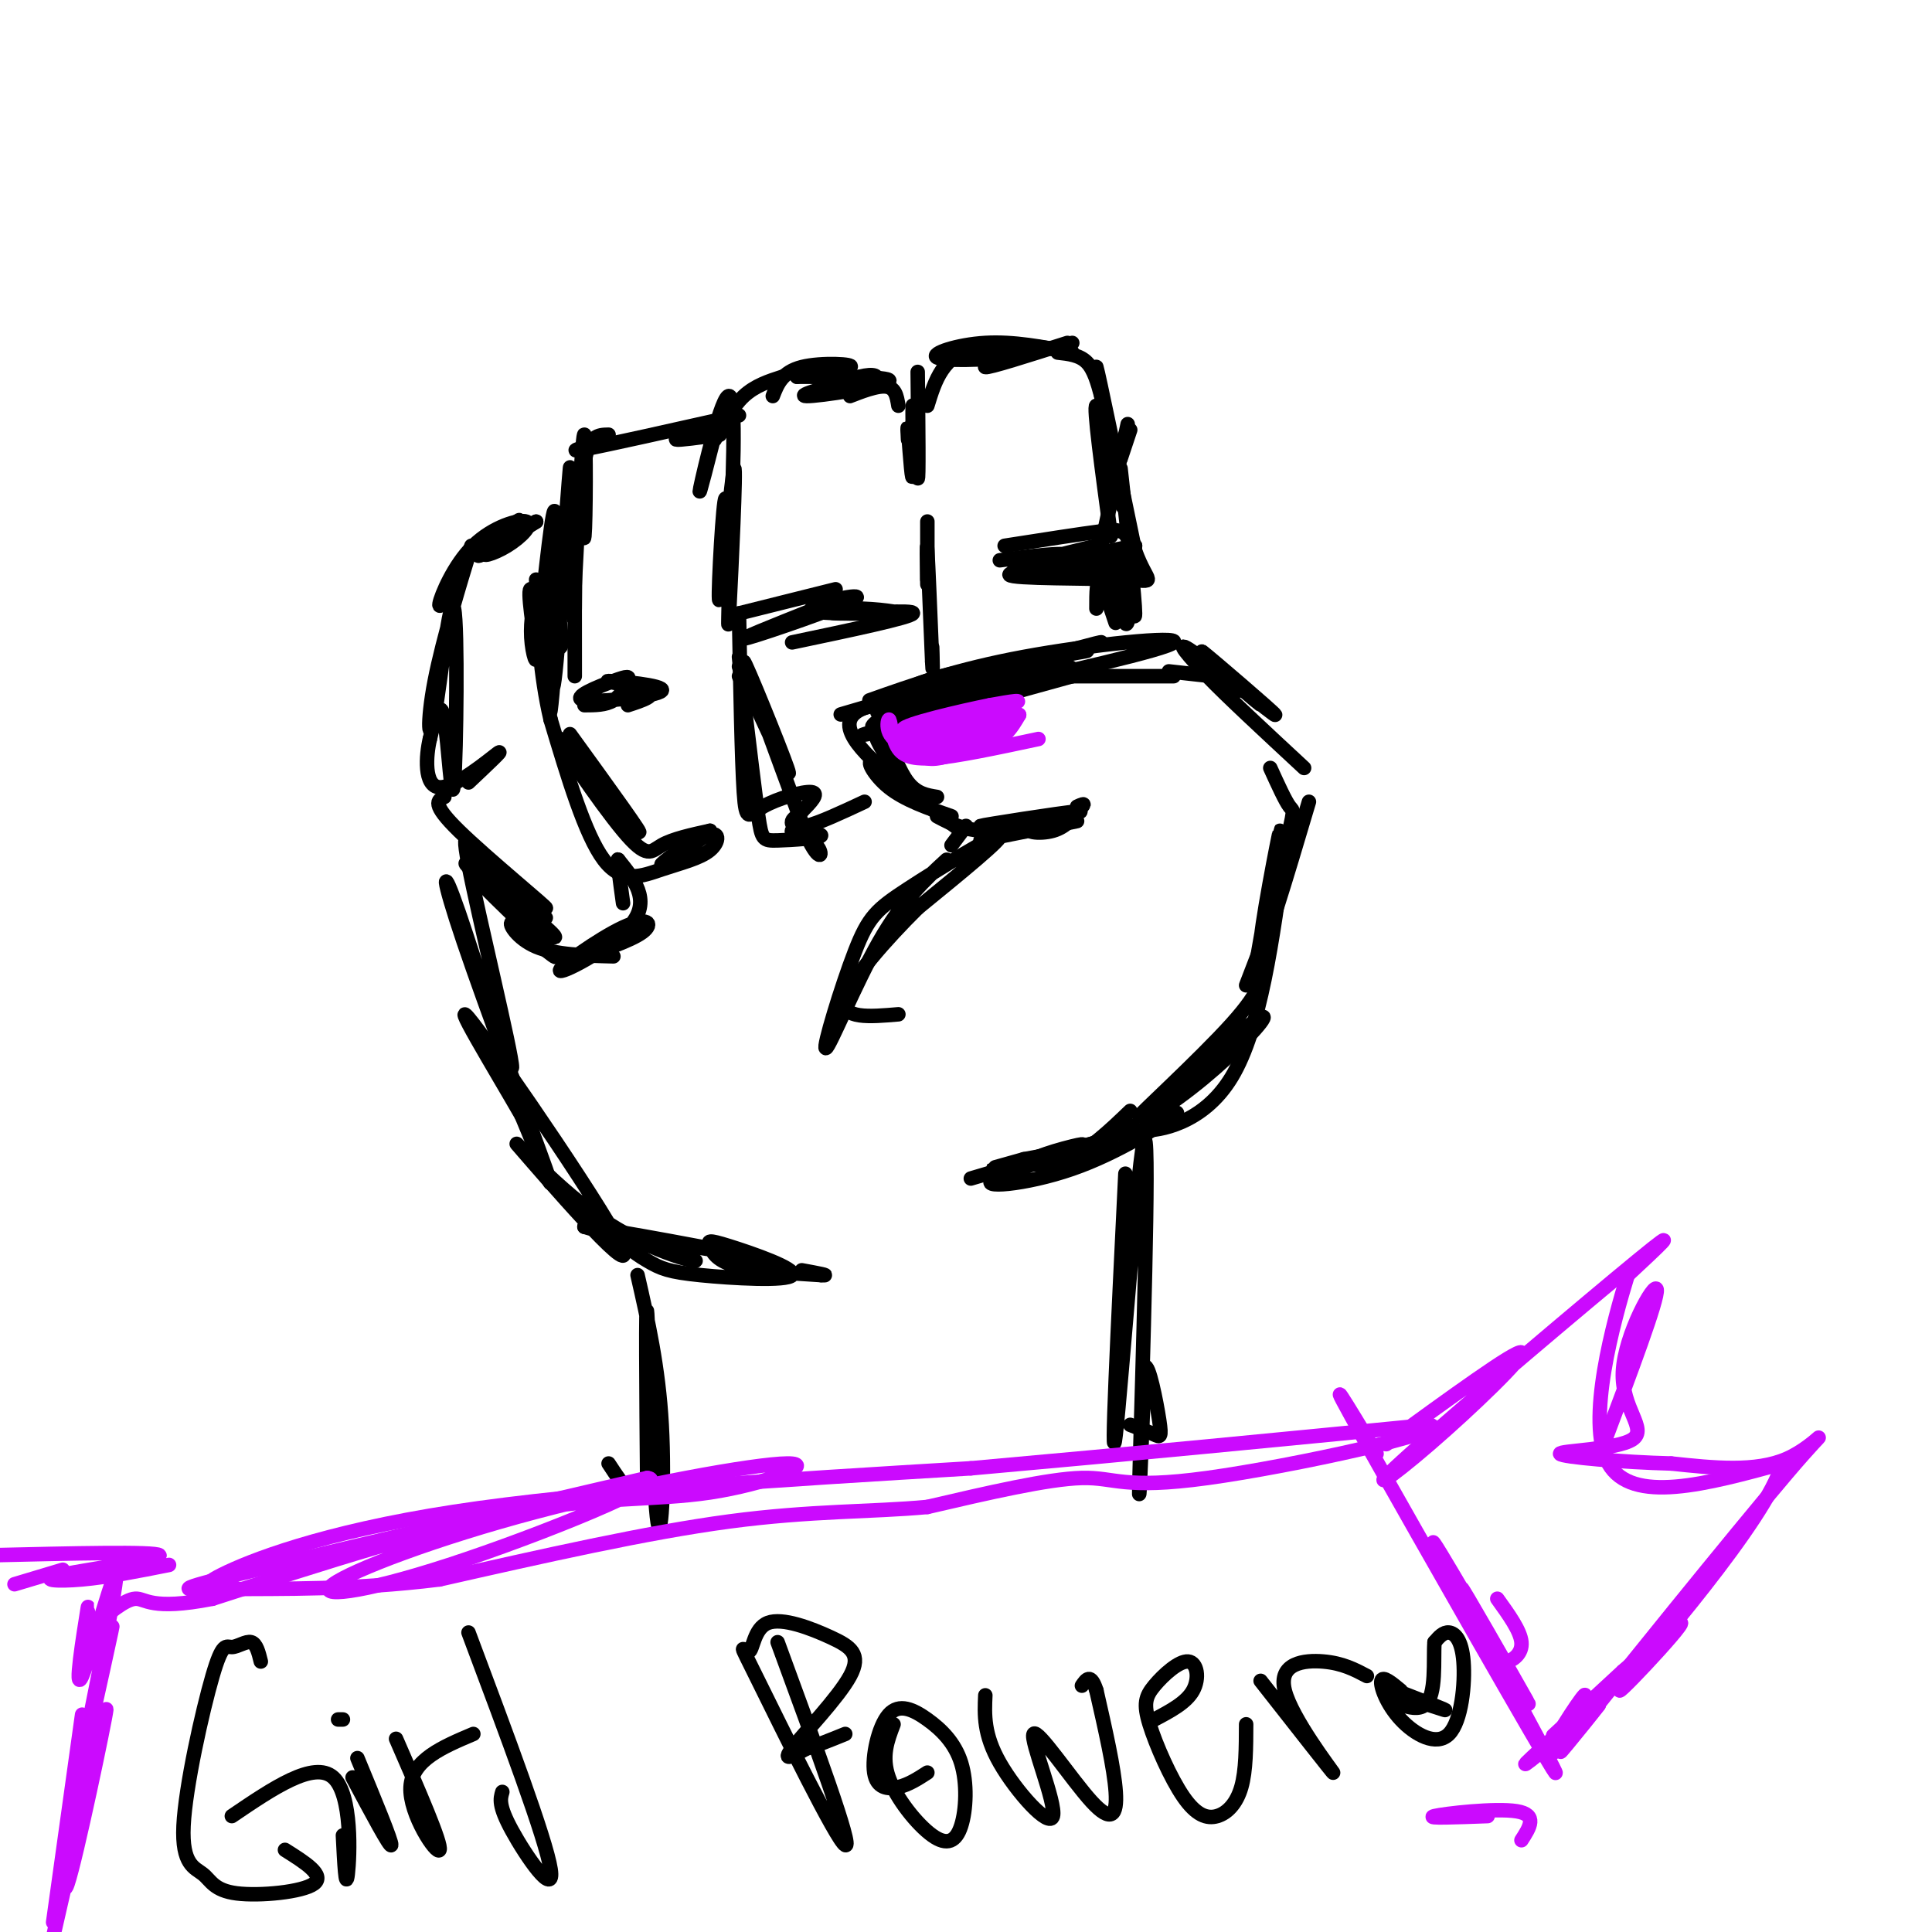 <svg viewBox='0 0 400 400' version='1.1' xmlns='http://www.w3.org/2000/svg' xmlns:xlink='http://www.w3.org/1999/xlink'><g fill='none' stroke='#000000' stroke-width='3' stroke-linecap='round' stroke-linejoin='round'><path d='M199,144c21.311,-4.778 42.622,-9.556 44,-11c1.378,-1.444 -17.178,0.444 -31,3c-13.822,2.556 -22.911,5.778 -32,9'/><path d='M183,151c1.583,4.333 3.167,8.667 5,11c1.833,2.333 3.917,2.667 6,3'/><path d='M185,153c-0.454,-0.786 -0.908,-1.573 -2,-2c-1.092,-0.427 -2.823,-0.496 -1,3c1.823,3.496 7.200,10.556 7,11c-0.200,0.444 -5.977,-5.726 -8,-7c-2.023,-1.274 -0.292,2.350 3,5c3.292,2.650 8.146,4.325 13,6'/><path d='M194,169c3.179,1.698 6.358,3.396 13,3c6.642,-0.396 16.747,-2.887 14,-3c-2.747,-0.113 -18.347,2.152 -18,2c0.347,-0.152 16.639,-2.721 20,-3c3.361,-0.279 -6.211,1.733 -9,3c-2.789,1.267 1.203,1.791 4,1c2.797,-0.791 4.398,-2.895 6,-5'/><path d='M224,167c0.833,-0.833 -0.083,-0.417 -1,0'/><path d='M199,172c-3.560,-2.601 -7.119,-5.202 -13,-10c-5.881,-4.798 -14.083,-11.792 -8,-15c6.083,-3.208 26.452,-2.631 30,-2c3.548,0.631 -9.726,1.315 -23,2'/><path d='M185,147c3.933,-1.511 25.267,-6.289 33,-8c7.733,-1.711 1.867,-0.356 -4,1'/><path d='M185,146c1.000,-1.956 2.000,-3.911 10,-6c8.000,-2.089 23.000,-4.311 28,-5c5.000,-0.689 0.000,0.156 -5,1'/><path d='M184,145c-8.150,2.376 -16.300,4.753 -3,1c13.300,-3.753 48.049,-13.635 47,-13c-1.049,0.635 -37.898,11.786 -45,14c-7.102,2.214 15.542,-4.510 21,-6c5.458,-1.490 -6.271,2.255 -18,6'/><path d='M186,147c-4.641,2.041 -7.244,4.145 -4,4c3.244,-0.145 12.335,-2.539 10,-2c-2.335,0.539 -16.096,4.011 -13,3c3.096,-1.011 23.048,-6.506 43,-12'/><path d='M222,140c7.000,-2.000 3.000,-1.000 -1,0'/><path d='M221,140c0.000,0.000 22.000,0.000 22,0'/><path d='M242,139c0.000,0.000 9.000,1.000 9,1'/><path d='M256,143c0.000,0.000 0.100,0.100 0.1,0.1'/><path d='M256,142c0.000,0.000 -1.000,-1.000 -1,-1'/><path d='M254,140c4.376,3.751 8.753,7.502 6,5c-2.753,-2.502 -12.635,-11.258 -11,-10c1.635,1.258 14.786,12.531 15,13c0.214,0.469 -12.510,-9.866 -17,-13c-4.490,-3.134 -0.745,0.933 3,5'/><path d='M250,140c3.833,4.000 11.917,11.500 20,19'/><path d='M271,166c-4.839,16.268 -9.679,32.536 -10,30c-0.321,-2.536 3.875,-23.875 4,-24c0.125,-0.125 -3.821,20.964 -5,28c-1.179,7.036 0.411,0.018 2,-7'/><path d='M263,191c0.000,0.000 -5.000,13.000 -5,13'/><path d='M261,200c0.318,2.316 0.637,4.632 -6,12c-6.637,7.368 -20.229,19.786 -19,19c1.229,-0.786 17.278,-14.778 23,-19c5.722,-4.222 1.118,1.325 -5,7c-6.118,5.675 -13.748,11.479 -21,15c-7.252,3.521 -14.126,4.761 -21,6'/><path d='M212,240c-5.637,1.584 -9.230,2.543 -3,1c6.230,-1.543 22.283,-5.587 21,-5c-1.283,0.587 -19.900,5.807 -24,8c-4.100,2.193 6.319,1.360 16,-2c9.681,-3.360 18.623,-9.246 21,-11c2.377,-1.754 -1.812,0.623 -6,3'/><path d='M237,234c2.578,0.111 12.022,-1.111 18,-11c5.978,-9.889 8.489,-28.444 11,-47'/><path d='M266,176c2.111,-8.956 1.889,-7.844 1,-9c-0.889,-1.156 -2.444,-4.578 -4,-8'/><path d='M203,174c0.000,0.000 20.000,-4.000 20,-4'/><path d='M227,126c0.000,-3.311 0.000,-6.622 1,-5c1.000,1.622 3.000,8.178 3,8c0.000,-0.178 -2.000,-7.089 -4,-14'/><path d='M207,116c6.595,-0.875 13.190,-1.750 15,-1c1.810,0.750 -1.167,3.125 -5,4c-3.833,0.875 -8.524,0.250 -7,-1c1.524,-1.250 9.262,-3.125 17,-5'/><path d='M228,113c0.000,0.000 5.000,-23.000 5,-23'/><path d='M233,90c0.833,-3.833 0.417,-1.917 0,0'/><path d='M234,89c0.000,0.000 -2.000,6.000 -2,6'/><path d='M230,111c-1.844,-13.622 -3.689,-27.244 -3,-27c0.689,0.244 3.911,14.356 5,19c1.089,4.644 0.044,-0.178 -1,-5'/><path d='M231,98c-1.400,-7.356 -4.400,-23.244 -4,-22c0.400,1.244 4.200,19.622 8,38'/><path d='M235,114c2.592,7.241 5.074,6.342 -2,6c-7.074,-0.342 -23.702,-0.128 -24,-1c-0.298,-0.872 15.735,-2.832 21,-3c5.265,-0.168 -0.236,1.455 -5,2c-4.764,0.545 -8.790,0.013 -7,-1c1.790,-1.013 9.395,-2.506 17,-4'/><path d='M235,113c-0.607,8.788 -1.215,17.577 -2,16c-0.785,-1.577 -1.749,-13.519 -2,-14c-0.251,-0.481 0.211,10.500 1,12c0.789,1.500 1.905,-6.481 2,-11c0.095,-4.519 -0.830,-5.577 -2,-6c-1.170,-0.423 -2.585,-0.212 -4,0'/><path d='M228,110c-4.000,0.500 -12.000,1.750 -20,3'/><path d='M232,114c1.500,7.917 3.000,15.833 3,13c0.000,-2.833 -1.500,-16.417 -3,-30'/><path d='M228,82c-0.750,-2.750 -1.500,-5.500 -3,-7c-1.500,-1.500 -3.750,-1.750 -6,-2'/><path d='M222,71c0.000,0.000 -2.000,1.000 -2,1'/><path d='M221,71c-8.156,2.600 -16.311,5.200 -17,5c-0.689,-0.200 6.089,-3.200 8,-4c1.911,-0.800 -1.044,0.600 -4,2'/><path d='M208,74c-4.167,0.512 -12.583,0.792 -14,0c-1.417,-0.792 4.167,-2.655 10,-3c5.833,-0.345 11.917,0.827 18,2'/><path d='M222,73c-1.200,-0.444 -13.200,-2.556 -20,-1c-6.800,1.556 -8.400,6.778 -10,12'/><path d='M190,77c0.119,11.464 0.238,22.929 0,22c-0.238,-0.929 -0.833,-14.250 -1,-15c-0.167,-0.750 0.095,11.071 0,14c-0.095,2.929 -0.548,-3.036 -1,-9'/><path d='M188,89c-0.167,-1.167 -0.083,0.417 0,2'/><path d='M192,115c0.000,2.644 0.000,5.289 0,3c0.000,-2.289 0.000,-9.511 0,-10c-0.000,-0.489 0.000,5.756 0,12'/><path d='M192,121c-0.083,-4.833 -0.167,-9.667 0,-7c0.167,2.667 0.583,12.833 1,23'/><path d='M193,137c0.167,3.333 0.083,0.167 0,-3'/><path d='M186,84c-0.319,-1.992 -0.638,-3.985 -3,-4c-2.362,-0.015 -6.765,1.946 -7,2c-0.235,0.054 3.700,-1.801 5,-3c1.300,-1.199 -0.033,-1.744 -3,-1c-2.967,0.744 -7.568,2.777 -7,3c0.568,0.223 6.305,-1.365 8,-2c1.695,-0.635 -0.653,-0.318 -3,0'/><path d='M176,79c-3.738,0.845 -11.583,2.958 -9,3c2.583,0.042 15.595,-1.988 17,-3c1.405,-1.012 -8.798,-1.006 -19,-1'/><path d='M165,78c0.071,-0.536 9.750,-1.375 11,-2c1.250,-0.625 -5.929,-1.036 -10,0c-4.071,1.036 -5.036,3.518 -6,6'/><path d='M162,78c-2.833,0.917 -5.667,1.833 -8,4c-2.333,2.167 -4.167,5.583 -6,9'/><path d='M149,86c-2.356,9.222 -4.711,18.444 -4,15c0.711,-3.444 4.489,-19.556 6,-19c1.511,0.556 0.756,17.778 0,35'/><path d='M151,117c-0.113,9.752 -0.395,16.632 0,9c0.395,-7.632 1.467,-29.778 1,-29c-0.467,0.778 -2.472,24.479 -3,27c-0.528,2.521 0.421,-16.137 1,-20c0.579,-3.863 0.790,7.068 1,18'/><path d='M153,127c0.000,0.000 20.000,-5.000 20,-5'/><path d='M169,126c-8.780,3.494 -17.560,6.988 -14,6c3.560,-0.988 19.458,-6.458 22,-8c2.542,-1.542 -8.274,0.845 -9,2c-0.726,1.155 8.637,1.077 18,1'/><path d='M186,127c1.247,-0.152 -4.635,-1.030 -9,-1c-4.365,0.030 -7.214,0.970 -3,1c4.214,0.030 15.490,-0.848 15,0c-0.490,0.848 -12.745,3.424 -25,6'/><path d='M153,138c1.000,2.833 2.000,5.667 2,6c0.000,0.333 -1.000,-1.833 -2,-4'/><path d='M156,145c4.244,9.156 8.489,18.311 7,14c-1.489,-4.311 -8.711,-22.089 -9,-22c-0.289,0.089 6.356,18.044 13,36'/><path d='M167,173c2.900,6.216 3.651,3.756 2,2c-1.651,-1.756 -5.705,-2.808 -5,-3c0.705,-0.192 6.168,0.474 6,1c-0.168,0.526 -5.968,0.911 -9,1c-3.032,0.089 -3.295,-0.117 -4,-5c-0.705,-4.883 -1.853,-14.441 -3,-24'/><path d='M154,145c-0.667,-5.500 -0.833,-7.250 -1,-9'/><path d='M153,127c0.280,15.185 0.560,30.369 1,37c0.440,6.631 1.042,4.708 4,3c2.958,-1.708 8.274,-3.202 10,-3c1.726,0.202 -0.137,2.101 -2,4'/><path d='M166,168c-0.798,0.952 -1.792,1.333 -2,2c-0.208,0.667 0.369,1.619 3,1c2.631,-0.619 7.315,-2.810 12,-5'/><path d='M149,89c0.000,0.000 0.000,1.000 0,1'/><path d='M149,90c-4.250,0.583 -8.500,1.167 -9,1c-0.500,-0.167 2.750,-1.083 6,-2'/><path d='M153,86c-13.750,3.083 -27.500,6.167 -32,7c-4.500,0.833 0.250,-0.583 5,-2'/><path d='M126,90c-2.101,0.030 -4.202,0.060 -5,6c-0.798,5.940 -0.292,17.792 0,15c0.292,-2.792 0.369,-20.226 0,-21c-0.369,-0.774 -1.185,15.113 -2,31'/><path d='M119,121c-0.310,7.167 -0.083,9.583 0,5c0.083,-4.583 0.024,-16.167 0,-15c-0.024,1.167 -0.012,15.083 0,29'/><path d='M121,146c2.197,-0.005 4.393,-0.010 6,-1c1.607,-0.990 2.624,-2.964 3,-4c0.376,-1.036 0.110,-1.134 -3,0c-3.110,1.134 -9.062,3.500 -6,4c3.062,0.500 15.140,-0.866 16,-2c0.860,-1.134 -9.499,-2.036 -11,-2c-1.501,0.036 5.857,1.010 8,2c2.143,0.990 -0.928,1.995 -4,3'/><path d='M118,152c8.075,11.152 16.150,22.303 14,20c-2.150,-2.303 -14.525,-18.061 -16,-19c-1.475,-0.939 7.949,12.939 13,19c5.051,6.061 5.729,4.303 8,3c2.271,-1.303 6.136,-2.152 10,-3'/><path d='M147,172c-1.216,1.521 -9.255,6.824 -10,7c-0.745,0.176 5.803,-4.776 9,-6c3.197,-1.224 3.042,1.280 1,3c-2.042,1.720 -5.973,2.655 -10,4c-4.027,1.345 -8.151,3.098 -12,-2c-3.849,-5.098 -7.425,-17.049 -11,-29'/><path d='M114,149c-2.292,-9.648 -2.523,-19.267 -3,-22c-0.477,-2.733 -1.200,1.422 -1,5c0.200,3.578 1.324,6.580 1,3c-0.324,-3.580 -2.097,-13.743 -1,-13c1.097,0.743 5.065,12.392 6,12c0.935,-0.392 -1.161,-12.826 -2,-16c-0.839,-3.174 -0.419,2.913 0,9'/><path d='M114,127c-0.027,7.649 -0.096,22.271 1,12c1.096,-10.271 3.356,-45.433 3,-42c-0.356,3.433 -3.326,45.463 -4,50c-0.674,4.537 0.950,-28.418 1,-38c0.050,-9.582 -1.475,4.209 -3,18'/><path d='M112,127c-0.667,1.833 -0.833,-2.583 -1,-7'/><path d='M103,112c2.844,-2.622 5.689,-5.244 4,-4c-1.689,1.244 -7.911,6.356 -8,7c-0.089,0.644 5.956,-3.178 12,-7'/><path d='M111,108c-0.547,0.249 -7.916,4.370 -10,6c-2.084,1.630 1.116,0.768 4,-1c2.884,-1.768 5.454,-4.443 4,-5c-1.454,-0.557 -6.930,1.004 -11,5c-4.070,3.996 -6.734,10.427 -7,12c-0.266,1.573 1.867,-1.714 4,-5'/><path d='M96,118c1.184,-3.735 2.367,-7.470 1,-3c-1.367,4.470 -5.286,17.144 -7,26c-1.714,8.856 -1.225,13.892 0,7c1.225,-6.892 3.184,-25.713 4,-22c0.816,3.713 0.489,29.961 0,36c-0.489,6.039 -1.140,-8.132 -2,-13c-0.860,-4.868 -1.930,-0.434 -3,4'/><path d='M89,153c-0.798,3.369 -1.292,9.792 2,10c3.292,0.208 10.369,-5.798 12,-7c1.631,-1.202 -2.185,2.399 -6,6'/><path d='M92,165c-1.387,0.679 -2.774,1.357 3,7c5.774,5.643 18.710,16.250 18,16c-0.710,-0.250 -15.067,-11.356 -15,-11c0.067,0.356 14.556,12.173 15,13c0.444,0.827 -13.159,-9.335 -16,-11c-2.841,-1.665 5.079,5.168 13,12'/><path d='M110,191c3.880,3.024 7.081,4.584 3,1c-4.081,-3.584 -15.445,-12.311 -15,-11c0.445,1.311 12.699,12.660 16,16c3.301,3.340 -2.349,-1.330 -8,-6'/><path d='M106,191c-0.844,0.089 1.044,3.311 5,5c3.956,1.689 9.978,1.844 16,2'/><path d='M118,199c6.274,-2.091 12.549,-4.182 15,-6c2.451,-1.818 1.080,-3.364 -4,-1c-5.080,2.364 -13.868,8.636 -13,9c0.868,0.364 11.391,-5.182 15,-10c3.609,-4.818 0.305,-8.909 -3,-13'/><path d='M128,178c-0.333,-0.667 0.333,4.167 1,9'/><path d='M101,184c-3.013,-7.784 -6.026,-15.568 -4,-5c2.026,10.568 9.093,39.489 9,42c-0.093,2.511 -7.344,-21.389 -11,-32c-3.656,-10.611 -3.715,-7.934 1,6c4.715,13.934 14.204,39.124 17,47c2.796,7.876 -1.102,-1.562 -5,-11'/><path d='M108,231c-5.303,-9.248 -16.060,-26.868 -10,-19c6.060,7.868 28.936,41.224 31,47c2.064,5.776 -16.684,-16.029 -21,-21c-4.316,-4.971 5.799,6.892 16,14c10.201,7.108 20.486,9.459 20,9c-0.486,-0.459 -11.743,-3.730 -23,-7'/><path d='M121,254c5.395,0.512 30.383,5.292 34,6c3.617,0.708 -14.138,-2.655 -21,-3c-6.862,-0.345 -2.831,2.328 0,4c2.831,1.672 4.463,2.342 11,3c6.537,0.658 17.981,1.303 19,0c1.019,-1.303 -8.387,-4.556 -13,-6c-4.613,-1.444 -4.434,-1.081 -4,0c0.434,1.081 1.124,2.880 5,4c3.876,1.120 10.938,1.560 18,2'/><path d='M170,264c2.333,0.167 -0.833,-0.417 -4,-1'/><path d='M200,171c0.000,0.000 -3.000,4.000 -3,4'/><path d='M196,178c-4.531,4.162 -9.062,8.325 -14,17c-4.938,8.675 -10.285,21.863 -11,22c-0.715,0.137 3.200,-12.778 6,-20c2.800,-7.222 4.485,-8.752 11,-13c6.515,-4.248 17.862,-11.214 19,-11c1.138,0.214 -7.931,7.607 -17,15'/><path d='M190,188c-6.467,6.422 -14.133,14.978 -15,19c-0.867,4.022 5.067,3.511 11,3'/><path d='M201,244c10.982,-3.238 21.964,-6.476 23,-7c1.036,-0.524 -7.875,1.667 -10,3c-2.125,1.333 2.536,1.810 7,0c4.464,-1.810 8.732,-5.905 13,-10'/><path d='M233,243c-1.560,31.833 -3.119,63.667 -2,54c1.119,-9.667 4.917,-60.833 6,-61c1.083,-0.167 -0.548,50.667 -1,67c-0.452,16.333 0.274,-1.833 1,-20'/><path d='M237,283c0.833,-0.810 2.417,7.167 3,11c0.583,3.833 0.167,3.524 -1,3c-1.167,-0.524 -3.083,-1.262 -5,-2'/><path d='M132,264c2.167,9.488 4.333,18.976 5,31c0.667,12.024 -0.167,26.583 -1,19c-0.833,-7.583 -1.667,-37.310 -2,-42c-0.333,-4.690 -0.167,15.655 0,36'/><path d='M134,308c-1.333,5.167 -4.667,0.083 -8,-5'/><path d='M54,344c-0.458,-1.854 -0.915,-3.709 -2,-4c-1.085,-0.291 -2.797,0.981 -4,1c-1.203,0.019 -1.898,-1.216 -4,6c-2.102,7.216 -5.610,22.884 -6,31c-0.390,8.116 2.339,8.681 4,10c1.661,1.319 2.255,3.394 7,4c4.745,0.606 13.641,-0.255 16,-2c2.359,-1.745 -1.821,-4.372 -6,-7'/><path d='M48,376c8.511,-5.778 17.022,-11.556 21,-8c3.978,3.556 3.422,16.444 3,20c-0.422,3.556 -0.711,-2.222 -1,-8'/><path d='M74,364c3.583,8.667 7.167,17.333 7,18c-0.167,0.667 -4.083,-6.667 -8,-14'/><path d='M70,356c0.000,0.000 1.000,0.000 1,0'/><path d='M82,360c4.756,10.911 9.511,21.822 9,23c-0.511,1.178 -6.289,-7.378 -6,-13c0.289,-5.622 6.644,-8.311 13,-11'/><path d='M97,338c8.022,21.400 16.044,42.800 17,49c0.956,6.200 -5.156,-2.800 -8,-8c-2.844,-5.200 -2.422,-6.600 -2,-8'/><path d='M161,340c7.886,21.473 15.773,42.945 14,42c-1.773,-0.945 -13.205,-24.308 -18,-34c-4.795,-9.692 -2.953,-5.712 -2,-6c0.953,-0.288 1.018,-4.845 4,-6c2.982,-1.155 8.882,1.093 13,3c4.118,1.907 6.455,3.475 4,8c-2.455,4.525 -9.701,12.007 -12,15c-2.299,2.993 0.351,1.496 3,0'/><path d='M167,362c1.833,-0.500 4.917,-1.750 8,-3'/><path d='M185,357c-1.271,3.318 -2.542,6.636 -1,11c1.542,4.364 5.897,9.775 9,12c3.103,2.225 4.953,1.265 6,-2c1.047,-3.265 1.289,-8.834 0,-13c-1.289,-4.166 -4.111,-6.928 -7,-9c-2.889,-2.072 -5.847,-3.452 -8,-1c-2.153,2.452 -3.503,8.737 -3,12c0.503,3.263 2.858,3.504 5,3c2.142,-0.504 4.071,-1.752 6,-3'/><path d='M204,351c-0.184,4.047 -0.368,8.093 3,14c3.368,5.907 10.289,13.674 11,11c0.711,-2.674 -4.789,-15.789 -4,-17c0.789,-1.211 7.866,9.482 12,14c4.134,4.518 5.324,2.862 5,-2c-0.324,-4.862 -2.162,-12.931 -4,-21'/><path d='M227,350c-1.167,-3.667 -2.083,-2.333 -3,-1'/><path d='M239,356c3.302,-1.740 6.604,-3.480 8,-6c1.396,-2.520 0.886,-5.821 -1,-6c-1.886,-0.179 -5.146,2.762 -7,5c-1.854,2.238 -2.301,3.771 -1,8c1.301,4.229 4.349,11.154 7,15c2.651,3.846 4.906,4.612 7,4c2.094,-0.612 4.027,-2.604 5,-6c0.973,-3.396 0.987,-8.198 1,-13'/><path d='M261,348c7.655,9.756 15.310,19.512 15,19c-0.310,-0.512 -8.583,-11.292 -10,-17c-1.417,-5.708 4.024,-6.345 8,-6c3.976,0.345 6.488,1.673 9,3'/></g>
<g fill='none' stroke='#CB0AFE' stroke-width='3' stroke-linecap='round' stroke-linejoin='round'><path d='M191,155c-3.689,-0.067 -7.378,-0.133 -3,-2c4.378,-1.867 16.822,-5.533 21,-7c4.178,-1.467 0.089,-0.733 -4,0'/><path d='M205,146c-5.740,1.146 -18.091,4.012 -18,5c0.091,0.988 12.622,0.100 15,0c2.378,-0.100 -5.398,0.588 -9,2c-3.602,1.412 -3.029,3.546 -1,4c2.029,0.454 5.515,-0.773 9,-2'/><path d='M201,155c3.600,-1.512 8.099,-4.292 5,-4c-3.099,0.292 -13.796,3.656 -15,5c-1.204,1.344 7.085,0.670 12,-1c4.915,-1.670 6.458,-4.335 8,-7'/><path d='M211,148c-3.432,0.668 -16.013,5.839 -22,6c-5.987,0.161 -5.381,-4.687 -5,-5c0.381,-0.313 0.537,3.911 2,6c1.463,2.089 4.231,2.045 7,2'/><path d='M193,157c4.833,-0.333 13.417,-2.167 22,-4'/><path d='M48,328c-3.800,0.400 -7.600,0.800 -2,-2c5.600,-2.800 20.600,-8.800 48,-13c27.400,-4.200 67.200,-6.600 107,-9'/><path d='M201,304c33.667,-3.000 64.333,-6.000 95,-9'/><path d='M296,295c5.464,1.167 -28.375,8.583 -46,11c-17.625,2.417 -19.036,-0.167 -26,0c-6.964,0.167 -19.482,3.083 -32,6'/><path d='M192,312c-11.422,1.067 -23.978,0.733 -41,3c-17.022,2.267 -38.511,7.133 -60,12'/><path d='M91,327c-18.060,2.250 -33.208,1.875 -43,2c-9.792,0.125 -14.226,0.750 1,-3c15.226,-3.750 50.113,-11.875 85,-20'/><path d='M134,306c5.766,0.547 -22.319,11.913 -41,18c-18.681,6.087 -27.957,6.893 -24,4c3.957,-2.893 21.146,-9.485 42,-15c20.854,-5.515 45.373,-9.952 52,-10c6.627,-0.048 -4.639,4.295 -16,6c-11.361,1.705 -22.817,0.773 -40,4c-17.183,3.227 -40.091,10.614 -63,18'/><path d='M44,331c-12.956,2.533 -13.844,-0.133 -16,0c-2.156,0.133 -5.578,3.067 -9,6'/><path d='M19,337c-1.400,-1.090 -0.400,-6.814 -1,-3c-0.600,3.814 -2.799,17.166 -1,13c1.799,-4.166 7.596,-25.849 7,-20c-0.596,5.849 -7.583,39.228 -8,42c-0.417,2.772 5.738,-25.065 7,-31c1.262,-5.935 -2.369,10.033 -6,26'/><path d='M17,364c-2.214,12.607 -4.750,31.125 -3,26c1.750,-5.125 7.786,-33.893 8,-36c0.214,-2.107 -5.393,22.446 -11,47'/><path d='M11,398c0.000,0.000 6.000,-43.000 6,-43'/><path d='M35,324c-6.351,1.262 -12.702,2.524 -18,3c-5.298,0.476 -9.542,0.167 -4,-1c5.542,-1.167 20.869,-3.190 20,-4c-0.869,-0.810 -17.935,-0.405 -35,0'/><path d='M3,328c0.000,0.000 10.000,-3.000 10,-3'/><path d='M285,301c-6.203,-10.281 -12.405,-20.562 -2,-2c10.405,18.562 37.418,65.968 39,68c1.582,2.032 -22.267,-41.311 -25,-47c-2.733,-5.689 15.649,26.276 19,32c3.351,5.724 -8.328,-14.793 -12,-21c-3.672,-6.207 0.664,1.897 5,10'/><path d='M309,341c1.214,2.357 1.750,3.250 3,3c1.250,-0.250 3.214,-1.643 3,-4c-0.214,-2.357 -2.607,-5.679 -5,-9'/><path d='M287,299c13.486,-9.797 26.973,-19.595 28,-19c1.027,0.595 -10.405,11.582 -19,19c-8.595,7.418 -14.352,11.266 -4,2c10.352,-9.266 36.815,-31.648 47,-40c10.185,-8.352 4.093,-2.676 -2,3'/><path d='M337,264c-2.800,9.133 -8.800,30.467 -4,39c4.800,8.533 20.400,4.267 36,0'/><path d='M369,303c-3.072,11.595 -28.751,40.582 -33,46c-4.249,5.418 12.933,-12.734 12,-13c-0.933,-0.266 -19.981,17.352 -25,22c-5.019,4.648 3.990,-3.676 13,-12'/><path d='M336,346c4.322,-3.778 8.627,-7.223 3,-2c-5.627,5.223 -21.185,19.113 -23,21c-1.815,1.887 10.113,-8.229 12,-9c1.887,-0.771 -6.267,7.804 -7,7c-0.733,-0.804 5.957,-10.986 7,-12c1.043,-1.014 -3.559,7.139 -4,9c-0.441,1.861 3.280,-2.569 7,-7'/><path d='M331,353c-2.640,3.498 -12.738,15.742 -5,6c7.738,-9.742 33.314,-41.469 44,-54c10.686,-12.531 6.482,-5.866 0,-3c-6.482,2.866 -15.241,1.933 -24,1'/><path d='M346,303c-9.904,-0.244 -22.665,-1.353 -23,-2c-0.335,-0.647 11.756,-0.833 15,-3c3.244,-2.167 -2.357,-6.314 -2,-14c0.357,-7.686 6.674,-18.910 7,-17c0.326,1.910 -5.337,16.955 -11,32'/><path d='M308,376c-6.511,0.244 -13.022,0.489 -11,0c2.022,-0.489 12.578,-1.711 17,-1c4.422,0.711 2.711,3.356 1,6'/></g>
<g fill='none' stroke='#000000' stroke-width='3' stroke-linecap='round' stroke-linejoin='round'><path d='M290,350c-1.870,-1.552 -3.739,-3.104 -4,-2c-0.261,1.104 1.088,4.865 4,8c2.912,3.135 7.389,5.644 10,3c2.611,-2.644 3.357,-10.443 3,-15c-0.357,-4.557 -1.816,-5.874 -3,-6c-1.184,-0.126 -2.092,0.937 -3,2'/><path d='M297,340c-0.285,3.435 0.501,11.024 -2,13c-2.501,1.976 -8.289,-1.660 -7,-2c1.289,-0.340 9.654,2.617 11,3c1.346,0.383 -4.327,-1.809 -10,-4'/></g>
</svg>